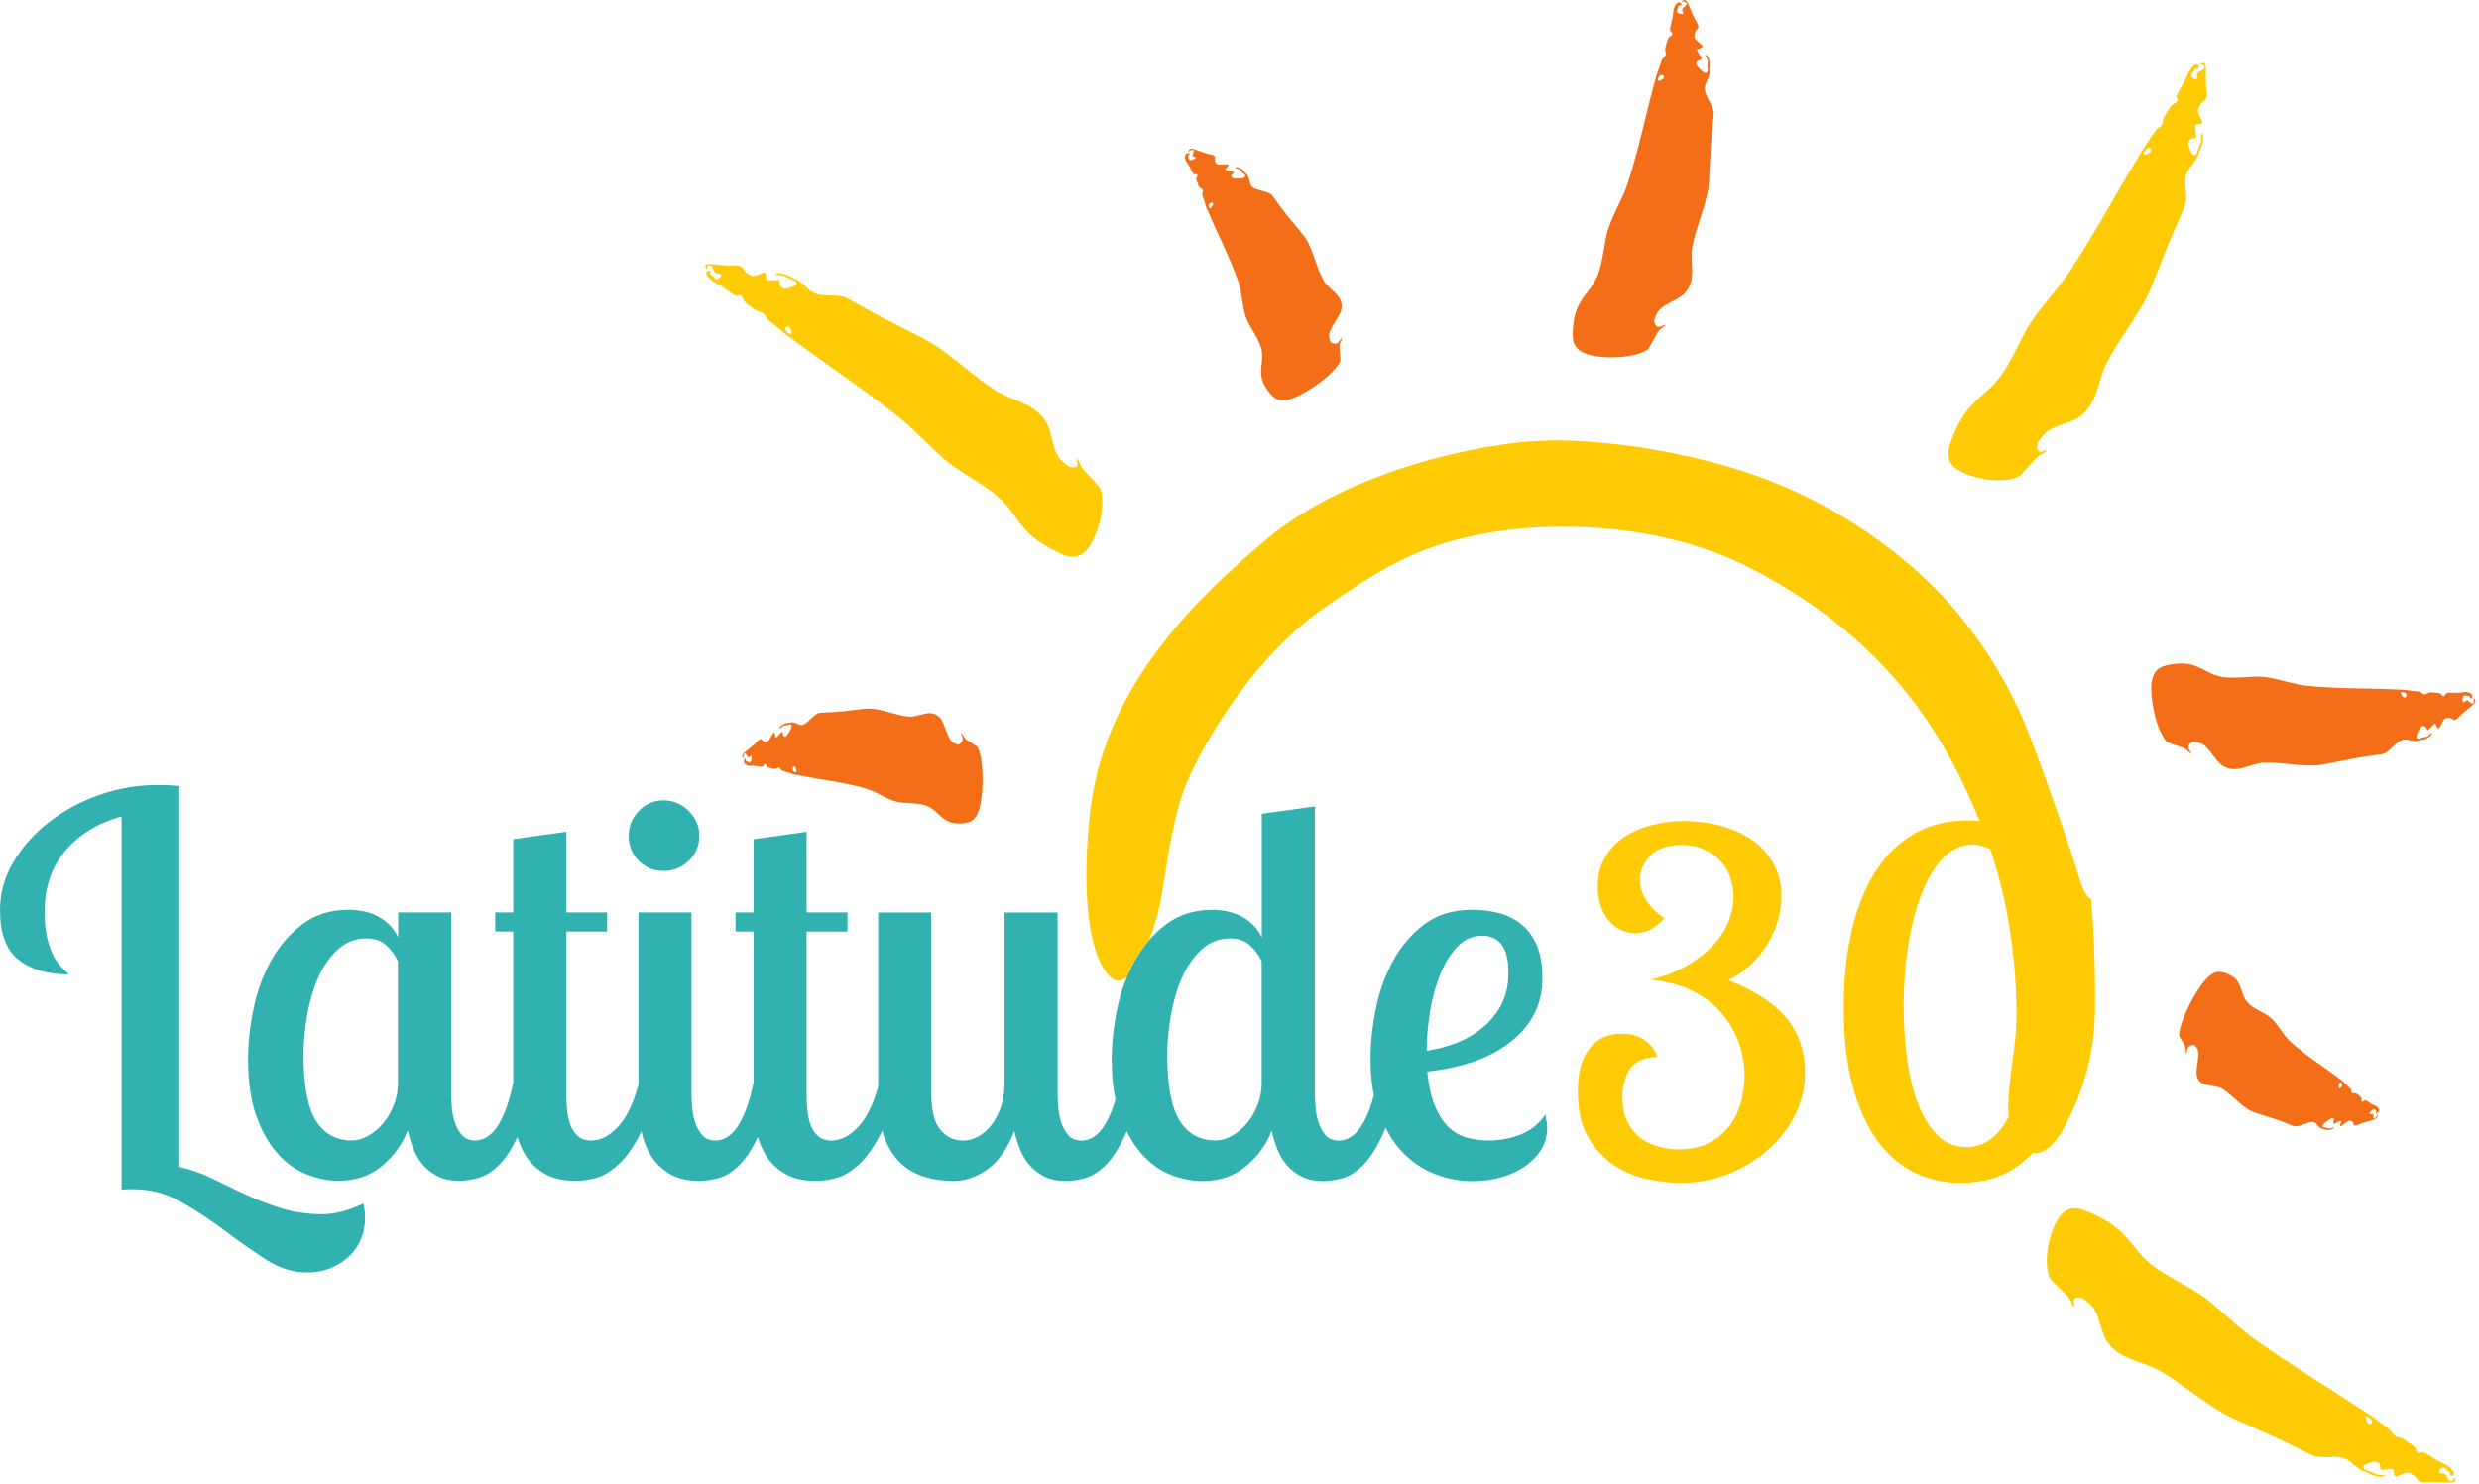 <svg width="177" height="106" viewBox="0 0 177 106" fill="none" xmlns="http://www.w3.org/2000/svg">
<path d="M170.277 105.414C170.056 105.548 169.488 105.414 169.339 105.327C169.191 105.241 169.026 105.179 168.829 105.107C168.553 105.01 168.471 104.914 168.319 104.814C168.074 104.659 167.73 104.259 167.357 104.145C166.699 103.942 166.044 104.173 165.303 104.011C165.031 103.952 163.783 103.252 162.383 102.625C160.87 101.946 159.312 101.263 158.891 101.032C157.333 100.163 155.775 98.815 154.231 97.916C152.986 97.192 151.356 97.168 150.435 95.799C149.918 95.027 149.932 93.682 149.153 93.082C148.919 92.903 148.771 92.724 148.584 92.689C148.291 92.641 148.14 92.696 148.085 92.786C148.009 92.91 148.067 92.938 148.095 93.103C148.122 93.269 148.171 93.42 148.102 93.344C148.033 93.269 147.936 93.113 147.895 92.986C147.854 92.858 147.76 92.727 147.612 92.555C147.554 92.489 146.416 91.414 146.358 91.283C145.989 90.442 146.113 88.984 146.578 87.791C146.923 86.908 147.392 86.246 148.257 86.305C148.874 86.346 150.167 87.025 150.691 87.377C151.952 88.222 152.352 89.194 153.276 90.028C154.506 91.141 156.171 91.755 157.44 92.7C158.522 93.503 159.739 94.754 160.801 95.516C163.479 97.443 166.03 98.953 168.719 100.739C168.964 100.901 169.36 101.135 169.726 101.435C170.091 101.735 170.698 102.101 170.773 102.263C170.849 102.425 170.994 102.594 171.156 102.628C171.318 102.663 171.563 102.711 171.763 102.873C171.963 103.035 172.411 103.28 172.469 103.442C172.528 103.604 172.535 103.645 172.638 103.735C172.742 103.824 172.818 103.711 172.98 103.704C173.142 103.697 173.897 104.279 174.376 104.49C174.855 104.7 175.162 105 175.21 105.196C175.258 105.393 174.893 105.503 174.934 105.293C174.975 105.083 174.844 105.148 174.627 104.91C174.41 104.672 174.183 104.959 174.159 105.103C174.134 105.248 174.255 105.224 174.458 105.241C174.662 105.258 174.679 105.462 174.841 105.696C175.003 105.931 175.189 105.72 175.2 105.576C175.21 105.431 175.313 105.583 175.313 105.72C175.313 105.858 175.12 105.865 175.031 105.882C174.941 105.9 173.759 105.81 173.473 105.841C173.186 105.872 172.742 105.931 172.604 105.655C172.466 105.379 172.149 105.265 171.987 105.193C171.825 105.121 171.442 105.331 171.166 105.438C170.891 105.545 170.939 105.145 170.922 105.007C170.904 104.869 170.443 104.941 170.184 104.976C169.925 105.01 169.939 104.855 169.939 104.7C169.939 104.545 169.77 104.431 169.622 104.393C169.474 104.355 169.208 104.483 169.005 104.555C168.802 104.628 168.688 104.759 168.747 104.862C168.805 104.965 168.967 105.024 169.119 105.065C169.271 105.107 169.491 105.234 169.639 105.293C169.788 105.352 170.036 105.334 170.184 105.334M169.033 101.166C168.864 101.094 168.888 101.401 169.064 101.628C169.239 101.856 169.457 101.556 169.357 101.449C169.243 101.328 169.202 101.239 169.033 101.166ZM157.23 9.508C157.374 9.722 157.264 10.297 157.185 10.449C157.106 10.601 157.05 10.77 156.988 10.97C156.902 11.249 156.809 11.335 156.72 11.493C156.575 11.745 156.192 12.107 156.092 12.483C155.92 13.148 156.178 13.796 156.047 14.544C155.999 14.817 155.354 16.096 154.789 17.523C154.176 19.064 153.562 20.653 153.348 21.081C152.549 22.677 151.27 24.294 150.439 25.872C149.77 27.145 149.815 28.779 148.488 29.758C147.74 30.309 146.392 30.351 145.83 31.157C145.661 31.399 145.489 31.554 145.465 31.743C145.427 32.036 145.492 32.185 145.585 32.236C145.713 32.305 145.737 32.247 145.902 32.212C146.068 32.178 146.216 32.123 146.144 32.195C146.071 32.267 145.92 32.371 145.796 32.419C145.672 32.467 145.544 32.564 145.375 32.719C145.31 32.778 144.286 33.964 144.158 34.026C143.334 34.432 141.869 34.367 140.659 33.957C139.763 33.653 139.081 33.209 139.105 32.343C139.122 31.723 139.742 30.402 140.07 29.864C140.859 28.565 141.811 28.124 142.604 27.169C143.662 25.89 144.203 24.201 145.092 22.89C145.851 21.774 147.043 20.505 147.76 19.412C149.57 16.654 150.966 14.038 152.635 11.276C152.786 11.025 153.004 10.621 153.286 10.242C153.569 9.863 153.907 9.242 154.069 9.16C154.231 9.077 154.393 8.925 154.417 8.763C154.441 8.601 154.479 8.353 154.634 8.146C154.789 7.939 155.01 7.481 155.172 7.415C155.334 7.35 155.372 7.343 155.454 7.233C155.537 7.122 155.423 7.057 155.406 6.895C155.389 6.733 155.94 5.954 156.13 5.468C156.32 4.981 156.606 4.661 156.799 4.602C156.992 4.544 157.119 4.906 156.909 4.875C156.699 4.844 156.768 4.971 156.54 5.199C156.313 5.426 156.609 5.643 156.754 5.661C156.899 5.678 156.871 5.557 156.878 5.354C156.885 5.15 157.088 5.126 157.316 4.954C157.543 4.781 157.326 4.606 157.178 4.602C157.03 4.599 157.178 4.488 157.319 4.482C157.461 4.475 157.474 4.671 157.495 4.757C157.516 4.844 157.478 6.033 157.523 6.316C157.568 6.598 157.643 7.04 157.375 7.191C157.106 7.343 157.006 7.663 156.94 7.826C156.875 7.988 157.102 8.363 157.219 8.632C157.337 8.901 156.937 8.874 156.799 8.894C156.661 8.915 156.754 9.377 156.799 9.632C156.844 9.887 156.689 9.88 156.533 9.887C156.378 9.894 156.275 10.07 156.24 10.218C156.206 10.366 156.347 10.628 156.43 10.828C156.513 11.028 156.647 11.135 156.751 11.073C156.854 11.011 156.902 10.845 156.937 10.69C156.971 10.535 157.092 10.311 157.14 10.163C157.188 10.015 157.164 9.763 157.157 9.618M153.041 10.935C152.976 11.107 153.283 11.069 153.503 10.883C153.724 10.697 153.414 10.494 153.314 10.601C153.197 10.718 153.11 10.763 153.045 10.938L153.041 10.935ZM55.364 19.557C55.588 19.433 56.153 19.598 56.295 19.688C56.436 19.777 56.602 19.853 56.794 19.933C57.063 20.043 57.143 20.146 57.291 20.25C57.529 20.419 57.853 20.832 58.218 20.967C58.863 21.201 59.532 21.005 60.266 21.205C60.535 21.277 61.745 22.039 63.113 22.735C64.588 23.49 66.112 24.249 66.519 24.504C68.032 25.448 69.521 26.876 71.017 27.848C72.224 28.634 73.851 28.741 74.702 30.154C75.181 30.951 75.099 32.295 75.847 32.933C76.071 33.126 76.212 33.312 76.395 33.353C76.684 33.419 76.84 33.367 76.898 33.281C76.981 33.16 76.922 33.129 76.905 32.964C76.888 32.798 76.846 32.643 76.908 32.722C76.971 32.802 77.064 32.964 77.098 33.091C77.132 33.219 77.219 33.357 77.357 33.536C77.412 33.605 78.494 34.736 78.546 34.87C78.873 35.728 78.673 37.18 78.149 38.349C77.763 39.214 77.26 39.852 76.398 39.748C75.785 39.676 74.526 38.931 74.023 38.555C72.803 37.649 72.455 36.659 71.576 35.78C70.404 34.605 68.773 33.908 67.549 32.902C66.508 32.043 65.357 30.737 64.333 29.92C61.755 27.862 59.283 26.228 56.688 24.304C56.453 24.128 56.067 23.877 55.719 23.556C55.371 23.235 54.781 22.842 54.716 22.677C54.65 22.511 54.513 22.332 54.354 22.294C54.195 22.256 53.954 22.194 53.758 22.022C53.561 21.849 53.13 21.584 53.082 21.419C53.034 21.253 53.027 21.212 52.927 21.119C52.827 21.026 52.748 21.132 52.586 21.132C52.424 21.132 51.7 20.512 51.231 20.277C50.762 20.043 50.469 19.729 50.431 19.529C50.393 19.329 50.762 19.236 50.71 19.447C50.659 19.657 50.793 19.598 51 19.843C51.207 20.088 51.448 19.816 51.479 19.671C51.51 19.526 51.389 19.543 51.186 19.519C50.983 19.495 50.979 19.288 50.828 19.047C50.676 18.805 50.479 19.005 50.466 19.15C50.452 19.295 50.352 19.136 50.359 18.998C50.366 18.86 50.562 18.864 50.652 18.85C50.741 18.836 51.92 18.988 52.206 18.967C52.492 18.947 52.941 18.916 53.065 19.198C53.189 19.481 53.499 19.609 53.658 19.691C53.816 19.774 54.206 19.581 54.488 19.488C54.771 19.395 54.702 19.791 54.709 19.929C54.716 20.067 55.185 20.019 55.443 19.998C55.702 19.977 55.681 20.133 55.671 20.284C55.66 20.436 55.826 20.56 55.971 20.608C56.115 20.657 56.388 20.539 56.595 20.477C56.801 20.415 56.922 20.291 56.87 20.181C56.819 20.071 56.66 20.009 56.508 19.96C56.357 19.912 56.143 19.771 56.002 19.709C55.86 19.646 55.605 19.646 55.461 19.64M56.395 23.859C56.56 23.942 56.553 23.632 56.384 23.397C56.215 23.163 55.988 23.449 56.084 23.559C56.191 23.687 56.229 23.776 56.395 23.859Z" fill="#FECB05"/>
<path d="M169.76 79.762C169.802 79.648 169.778 79.545 169.729 79.665C169.681 79.786 169.502 80 169.467 79.841C169.433 79.683 169.481 79.517 169.357 79.548C169.233 79.576 169.147 79.624 169.205 79.496C169.264 79.372 169.491 79.09 169.56 79.238C169.629 79.386 169.733 79.307 169.643 79.486C169.557 79.669 169.822 79.5 169.846 79.348C169.874 79.196 169.764 79.014 169.522 78.941C169.281 78.869 168.971 78.545 168.867 78.586C168.761 78.628 168.681 78.734 168.64 78.683C168.599 78.631 168.605 78.6 168.616 78.479C168.626 78.359 168.416 78.252 168.333 78.159C168.25 78.066 168.113 78.079 168.019 78.086C167.926 78.093 167.882 77.983 167.885 77.866C167.885 77.749 167.606 77.573 167.461 77.404C167.316 77.231 167.134 77.121 167.027 77.038C165.844 76.128 164.662 75.418 163.528 74.391C163.076 73.984 162.67 73.208 162.218 72.77C161.687 72.257 160.808 72.102 160.353 71.44C160.012 70.947 160.043 70.23 159.488 69.795C159.257 69.616 158.636 69.33 158.254 69.423C157.723 69.554 157.227 70.199 156.751 70.999C156.106 72.078 155.596 73.308 155.586 73.925C155.586 74.022 155.992 74.667 156.01 74.711C156.055 74.825 156.072 74.915 156.061 75.008C156.051 75.101 156.068 75.211 156.089 75.26C156.11 75.308 156.12 75.194 156.154 75.063C156.189 74.932 156.154 74.922 156.241 74.805C156.303 74.718 156.416 74.639 156.585 74.618C156.696 74.605 156.737 74.722 156.834 74.822C157.154 75.153 156.747 76.266 156.851 76.794C157.034 77.731 158.064 77.407 158.643 77.745C159.36 78.162 159.957 78.948 160.691 79.338C160.887 79.441 161.68 79.679 162.442 79.92C163.149 80.144 163.738 80.462 163.89 80.451C164.314 80.431 164.8 80.103 165.158 80.131C165.362 80.148 165.462 80.403 165.572 80.482C165.641 80.531 165.665 80.593 165.81 80.617C165.913 80.634 166.003 80.651 166.072 80.689C166.141 80.727 166.465 80.72 166.644 80.562L166.603 80.52C166.51 80.551 166.344 80.617 166.268 80.6C166.192 80.582 166.093 80.524 166.006 80.52C165.92 80.52 165.834 80.506 165.827 80.431C165.82 80.355 165.934 80.224 166.082 80.124C166.23 80.024 166.441 79.858 166.523 79.862C166.603 79.862 166.679 79.924 166.634 80.051C166.589 80.179 166.534 80.31 166.706 80.227C166.878 80.144 167.196 79.989 167.165 80.1C167.134 80.21 166.985 80.548 167.192 80.403C167.399 80.258 167.702 80.003 167.785 80.031C167.868 80.058 168.033 80.086 168.04 80.282C168.047 80.482 168.347 80.341 168.537 80.255C168.726 80.169 169.453 79.993 169.516 79.962C169.578 79.931 169.702 79.882 169.743 79.769L169.76 79.762ZM166.996 77.69C166.947 77.542 167.023 77.29 167.109 77.314C167.196 77.338 167.196 77.404 167.234 77.48C167.265 77.545 167.044 77.838 166.996 77.686V77.69ZM53.003 54.041C53.02 54.162 53.093 54.248 53.079 54.117C53.065 53.986 53.137 53.717 53.248 53.848C53.358 53.979 53.392 54.148 53.503 54.069C53.61 53.989 53.672 53.913 53.675 54.051C53.682 54.189 53.596 54.544 53.455 54.437C53.313 54.331 53.251 54.448 53.248 54.244C53.244 54.041 53.068 54.31 53.117 54.455C53.165 54.603 53.361 54.724 53.637 54.689C53.913 54.655 54.375 54.817 54.458 54.737C54.54 54.655 54.565 54.524 54.63 54.551C54.696 54.582 54.706 54.613 54.754 54.727C54.802 54.844 55.064 54.851 55.192 54.899C55.319 54.948 55.45 54.879 55.537 54.834C55.626 54.789 55.723 54.868 55.778 54.979C55.837 55.086 56.195 55.127 56.422 55.22C56.65 55.313 56.884 55.337 57.029 55.368C58.642 55.699 60.156 55.844 61.783 56.299C62.427 56.478 63.213 57.013 63.875 57.219C64.651 57.461 65.592 57.233 66.367 57.644C66.95 57.95 67.274 58.616 68.036 58.774C68.35 58.84 69.104 58.84 69.432 58.592C69.887 58.247 70.052 57.45 70.121 56.523C70.218 55.268 70.104 53.934 69.808 53.369C69.763 53.282 69.039 52.865 69.001 52.831C68.901 52.748 68.839 52.672 68.801 52.583C68.763 52.493 68.694 52.4 68.649 52.365C68.605 52.331 68.649 52.438 68.684 52.572C68.718 52.707 68.753 52.703 68.729 52.845C68.712 52.952 68.639 53.069 68.481 53.158C68.38 53.217 68.281 53.127 68.136 53.079C67.657 52.914 67.501 51.728 67.136 51.293C66.492 50.518 65.64 51.245 64.906 51.183C63.996 51.107 63.02 50.642 62.103 50.6C61.855 50.59 60.962 50.711 60.094 50.811C59.291 50.904 58.556 50.866 58.408 50.938C58.005 51.138 57.691 51.642 57.322 51.766C57.115 51.838 56.888 51.645 56.74 51.621C56.647 51.607 56.595 51.559 56.44 51.6C56.329 51.631 56.233 51.652 56.147 51.645C56.06 51.638 55.747 51.783 55.65 52L55.712 52.021C55.788 51.955 55.916 51.824 55.998 51.807C56.081 51.79 56.212 51.804 56.295 51.766C56.381 51.731 56.471 51.707 56.512 51.773C56.553 51.838 56.512 52.004 56.416 52.162C56.319 52.321 56.195 52.555 56.116 52.586C56.036 52.617 55.933 52.596 55.912 52.462C55.895 52.328 55.881 52.186 55.754 52.331C55.626 52.476 55.392 52.755 55.368 52.641C55.343 52.528 55.319 52.159 55.188 52.376C55.057 52.593 54.885 52.955 54.792 52.965C54.699 52.976 54.52 53.02 54.416 52.845C54.309 52.666 54.085 52.921 53.944 53.079C53.803 53.238 53.175 53.703 53.13 53.758C53.086 53.813 52.986 53.91 53.003 54.031V54.041ZM56.746 54.758C56.867 54.875 56.919 55.134 56.819 55.148C56.722 55.161 56.688 55.103 56.615 55.048C56.55 54.999 56.626 54.641 56.746 54.758ZM84.923 10.687C84.834 10.773 84.809 10.89 84.909 10.801C85.009 10.711 85.271 10.621 85.234 10.801C85.196 10.98 85.075 11.111 85.206 11.166C85.337 11.218 85.437 11.232 85.327 11.314C85.216 11.4 84.879 11.528 84.875 11.335C84.875 11.142 84.744 11.156 84.906 11.032C85.068 10.908 84.744 10.901 84.654 11.032C84.565 11.163 84.585 11.414 84.778 11.649C84.975 11.883 85.123 12.407 85.24 12.435C85.358 12.466 85.482 12.411 85.496 12.486C85.513 12.566 85.492 12.59 85.427 12.704C85.361 12.817 85.516 13.062 85.551 13.207C85.585 13.352 85.723 13.434 85.816 13.486C85.909 13.541 85.899 13.679 85.847 13.793C85.792 13.91 85.981 14.265 86.04 14.531C86.099 14.796 86.223 15.024 86.288 15.179C87.002 16.864 87.798 18.343 88.415 20.115C88.66 20.815 88.701 21.853 88.932 22.584C89.208 23.442 89.963 24.176 90.101 25.131C90.204 25.845 89.859 26.534 90.191 27.331C90.328 27.658 90.787 28.358 91.187 28.513C91.745 28.734 92.497 28.424 93.3 27.944C94.386 27.3 95.406 26.421 95.689 25.817C95.733 25.724 95.633 24.814 95.637 24.759C95.647 24.618 95.668 24.518 95.72 24.431C95.771 24.345 95.802 24.225 95.806 24.166C95.806 24.104 95.747 24.207 95.658 24.318C95.568 24.428 95.592 24.456 95.461 24.518C95.365 24.562 95.223 24.566 95.054 24.473C94.944 24.414 94.958 24.27 94.91 24.108C94.754 23.57 95.627 22.735 95.761 22.142C96.002 21.095 94.889 20.733 94.493 20.015C93.999 19.13 93.786 17.957 93.265 17.085C93.124 16.851 92.483 16.096 91.873 15.351C91.307 14.662 90.89 13.962 90.742 13.865C90.332 13.607 89.732 13.61 89.404 13.345C89.222 13.197 89.239 12.873 89.17 12.724C89.125 12.631 89.132 12.552 89.005 12.435C88.915 12.348 88.839 12.273 88.791 12.19C88.746 12.107 88.436 11.9 88.198 11.938L88.219 12.007C88.319 12.038 88.505 12.083 88.567 12.149C88.632 12.214 88.701 12.342 88.781 12.4C88.86 12.459 88.936 12.528 88.908 12.607C88.881 12.686 88.719 12.742 88.532 12.745C88.346 12.748 88.077 12.773 88.001 12.714C87.926 12.659 87.881 12.552 87.981 12.455C88.081 12.359 88.191 12.266 87.988 12.231C87.784 12.197 87.422 12.145 87.498 12.056C87.574 11.966 87.864 11.728 87.605 11.735C87.347 11.742 86.947 11.793 86.881 11.711C86.816 11.631 86.671 11.493 86.75 11.294C86.833 11.094 86.488 11.032 86.271 10.994C86.054 10.956 85.292 10.646 85.22 10.639C85.147 10.628 85.009 10.594 84.92 10.68L84.923 10.687ZM86.612 14.562C86.592 14.741 86.409 14.938 86.34 14.858C86.268 14.775 86.299 14.713 86.299 14.613C86.299 14.527 86.636 14.386 86.616 14.565L86.612 14.562ZM176.734 50.004C176.686 49.887 176.572 49.811 176.617 49.939C176.661 50.066 176.623 50.345 176.448 50.232C176.272 50.118 176.193 49.952 176.065 50.045C175.941 50.139 175.875 50.225 175.841 50.087C175.807 49.949 175.841 49.59 176.051 49.673C176.262 49.759 176.317 49.635 176.365 49.835C176.413 50.035 176.589 49.745 176.492 49.608C176.396 49.466 176.113 49.377 175.758 49.449C175.403 49.522 174.759 49.425 174.666 49.515C174.572 49.608 174.569 49.742 174.476 49.721C174.383 49.701 174.366 49.67 174.276 49.563C174.186 49.456 173.842 49.483 173.666 49.453C173.49 49.422 173.331 49.508 173.225 49.566C173.118 49.625 172.973 49.556 172.873 49.456C172.773 49.356 172.29 49.366 171.973 49.304C171.656 49.242 171.342 49.249 171.143 49.242C168.943 49.139 166.92 49.201 164.679 48.977C163.79 48.887 162.645 48.467 161.728 48.353C160.653 48.222 159.464 48.573 158.354 48.277C157.523 48.053 156.954 47.439 155.92 47.388C155.493 47.367 154.496 47.47 154.117 47.76C153.586 48.163 153.538 48.973 153.642 49.904C153.779 51.162 154.207 52.469 154.717 52.986C154.796 53.065 155.837 53.379 155.893 53.407C156.041 53.476 156.141 53.541 156.206 53.624C156.275 53.707 156.385 53.789 156.451 53.817C156.516 53.844 156.434 53.745 156.361 53.617C156.289 53.489 156.244 53.496 156.248 53.352C156.248 53.245 156.317 53.117 156.506 53.007C156.627 52.934 156.775 53.007 156.978 53.038C157.644 53.134 158.099 54.286 158.671 54.668C159.684 55.347 160.656 54.51 161.635 54.468C162.852 54.417 164.238 54.744 165.451 54.658C165.779 54.634 166.934 54.393 168.057 54.172C169.098 53.969 170.074 53.903 170.253 53.813C170.746 53.558 171.053 53.017 171.511 52.845C171.77 52.745 172.111 52.903 172.308 52.907C172.432 52.907 172.515 52.948 172.708 52.886C172.845 52.841 172.97 52.807 173.083 52.803C173.197 52.8 173.583 52.61 173.666 52.383L173.58 52.372C173.493 52.448 173.352 52.596 173.245 52.624C173.138 52.652 172.966 52.659 172.863 52.703C172.759 52.752 172.642 52.786 172.573 52.727C172.504 52.669 172.525 52.496 172.621 52.328C172.718 52.159 172.828 51.907 172.928 51.866C173.028 51.824 173.166 51.831 173.221 51.962C173.273 52.093 173.318 52.231 173.459 52.069C173.6 51.907 173.849 51.6 173.904 51.707C173.962 51.814 174.069 52.179 174.197 51.945C174.324 51.711 174.476 51.331 174.597 51.307C174.717 51.283 174.941 51.214 175.121 51.376C175.296 51.538 175.541 51.255 175.696 51.076C175.851 50.897 176.579 50.352 176.627 50.29C176.675 50.228 176.785 50.121 176.737 50.004H176.734ZM171.649 49.811C171.467 49.711 171.346 49.463 171.47 49.435C171.594 49.408 171.649 49.463 171.76 49.504C171.856 49.542 171.832 49.908 171.649 49.811ZM120.246 3.77122e-06C120.118 0.028 120.018 0.138 120.153 0.117C120.287 0.097 120.553 0.193 120.394 0.365C120.236 0.538 120.06 0.59 120.118 0.748C120.177 0.907 120.246 0.993 120.101 1.003C119.96 1.014 119.615 0.896 119.749 0.683C119.884 0.469 119.777 0.383 119.987 0.372C120.194 0.362 119.956 0.107 119.798 0.183C119.636 0.259 119.474 0.555 119.456 0.962C119.439 1.369 119.181 2.062 119.246 2.182C119.312 2.303 119.443 2.337 119.401 2.437C119.36 2.534 119.326 2.551 119.198 2.627C119.07 2.703 119.012 3.092 118.936 3.278C118.86 3.465 118.905 3.661 118.936 3.792C118.967 3.923 118.864 4.068 118.743 4.154C118.622 4.244 118.509 4.778 118.367 5.116C118.226 5.454 118.157 5.802 118.098 6.023C117.447 8.429 116.999 10.677 116.216 13.104C115.906 14.065 115.206 15.241 114.868 16.227C114.469 17.385 114.517 18.774 113.948 19.936C113.521 20.805 112.779 21.305 112.469 22.436C112.342 22.904 112.193 24.025 112.38 24.504C112.642 25.176 113.421 25.404 114.355 25.49C115.616 25.607 117.002 25.411 117.636 24.962C117.733 24.893 118.302 23.811 118.343 23.752C118.446 23.604 118.536 23.508 118.636 23.453C118.736 23.397 118.843 23.287 118.888 23.221C118.933 23.156 118.812 23.221 118.671 23.277C118.529 23.332 118.522 23.38 118.384 23.346C118.281 23.322 118.174 23.218 118.112 22.984C118.074 22.835 118.185 22.687 118.26 22.47C118.522 21.756 119.763 21.498 120.28 20.95C121.197 19.974 120.622 18.723 120.828 17.633C121.084 16.279 121.749 14.82 121.973 13.459C122.031 13.093 122.087 11.766 122.152 10.477C122.214 9.284 122.397 8.191 122.352 7.974C122.228 7.377 121.776 6.919 121.721 6.378C121.69 6.071 121.928 5.73 121.983 5.512C122.014 5.374 122.076 5.295 122.063 5.064C122.056 4.902 122.052 4.761 122.076 4.63C122.1 4.502 122.014 4.04 121.811 3.899L121.776 3.992C121.832 4.102 121.938 4.292 121.938 4.416C121.938 4.54 121.9 4.733 121.921 4.857C121.942 4.981 121.949 5.119 121.873 5.181C121.797 5.243 121.635 5.185 121.494 5.043C121.352 4.902 121.135 4.726 121.118 4.606C121.101 4.485 121.142 4.333 121.283 4.302C121.425 4.271 121.573 4.254 121.445 4.061C121.318 3.868 121.084 3.53 121.204 3.492C121.325 3.451 121.707 3.409 121.508 3.22C121.308 3.03 120.977 2.782 120.984 2.644C120.99 2.506 120.98 2.241 121.18 2.082C121.383 1.924 121.166 1.593 121.032 1.382C120.897 1.172 120.546 0.252 120.498 0.186C120.449 0.121 120.37 -0.024 120.246 0.003V3.77122e-06ZM118.781 5.578C118.64 5.761 118.364 5.84 118.371 5.695C118.374 5.55 118.443 5.502 118.512 5.392C118.574 5.295 118.926 5.399 118.784 5.578H118.781Z" fill="#F46E18"/>
<path d="M23.034 86.719C21.972 86.719 20.993 86.581 20.097 86.301C19.2 86.022 18.349 85.695 17.539 85.316C16.729 84.936 15.943 84.557 15.171 84.178C14.399 83.799 13.613 83.523 12.803 83.344V56.254L12.841 56.14C12.589 56.116 12.33 56.096 12.065 56.082C11.8 56.068 11.527 56.065 11.251 56.065C9.81 56.065 8.414 56.306 7.067 56.785C5.715 57.264 4.516 57.916 3.468 58.736C2.42 59.557 1.579 60.505 0.948 61.577C0.317 62.653 0 63.794 0 65.007C0 66.676 0.441 67.855 1.327 68.551C2.21 69.247 3.409 69.592 4.926 69.592C4.698 69.392 4.478 69.168 4.264 68.93C4.05 68.689 3.868 68.399 3.716 68.058C3.564 67.717 3.437 67.313 3.337 66.844C3.237 66.379 3.185 65.803 3.185 65.121C3.185 63.376 3.678 61.925 4.664 60.763C5.65 59.602 6.987 58.781 8.68 58.302V84.974C8.832 84.95 8.976 84.936 9.114 84.936H9.549C10.762 84.936 11.903 85.246 12.978 85.864C14.05 86.481 15.081 87.163 16.067 87.908C17.053 88.653 18.025 89.335 18.983 89.952C19.942 90.569 20.914 90.879 21.899 90.879C22.53 90.879 23.106 90.773 23.623 90.559C24.14 90.345 24.581 90.059 24.95 89.707C25.316 89.352 25.595 88.942 25.784 88.477C25.974 88.008 26.067 87.511 26.067 86.981C26.067 86.653 26.029 86.312 25.953 85.957C24.892 86.46 23.919 86.715 23.037 86.715L23.034 86.719Z" fill="#31B1AF"/>
<path d="M47.391 62.204C48.073 62.204 48.666 61.963 49.173 61.484C49.676 61.004 49.931 60.411 49.931 59.701C49.931 58.991 49.68 58.426 49.173 57.919C48.666 57.416 48.073 57.161 47.391 57.161C46.708 57.161 46.091 57.412 45.609 57.919C45.13 58.426 44.888 59.019 44.888 59.701C44.888 60.384 45.13 61.001 45.609 61.484C46.088 61.963 46.681 62.204 47.391 62.204Z" fill="#31B1AF"/>
<path d="M110.411 80.106C110.398 79.941 110.38 79.772 110.353 79.596C109.874 80.279 109.274 80.758 108.553 81.037C107.833 81.317 107.071 81.454 106.261 81.454C105.73 81.454 105.22 81.385 104.727 81.248C104.234 81.11 103.8 80.858 103.421 80.489C103.041 80.124 102.721 79.624 102.455 78.993C102.19 78.362 102.007 77.542 101.907 76.532C104.482 76.252 106.495 75.522 107.95 74.336C109.401 73.15 110.129 71.671 110.129 69.902C110.129 68.892 109.984 68.072 109.694 67.441C109.405 66.81 109.019 66.31 108.54 65.945C108.06 65.579 107.523 65.328 106.93 65.186C106.337 65.048 105.723 64.979 105.092 64.979C103.727 64.979 102.586 65.335 101.663 66.041C100.739 66.748 99.994 67.634 99.429 68.692C98.86 69.754 98.457 70.902 98.215 72.14C97.974 73.377 97.857 74.525 97.857 75.587C97.857 76.556 97.936 77.435 98.098 78.228C97.516 80.382 96.681 81.461 95.585 81.461C95.182 81.461 94.865 81.33 94.637 81.065C94.41 80.799 94.241 80.486 94.127 80.117C94.013 79.751 93.944 79.379 93.92 79C93.896 78.621 93.882 78.307 93.882 78.052V57.592L90.094 58.119V66.951C89.918 66.579 89.691 66.262 89.412 66.003C89.132 65.745 88.836 65.538 88.522 65.39C88.205 65.241 87.877 65.135 87.536 65.073C87.195 65.01 86.874 64.979 86.571 64.979C85.282 64.979 84.186 65.321 83.276 66.003C82.366 66.686 81.621 67.544 81.042 68.579C80.459 69.613 80.039 70.764 79.773 72.026C79.508 73.288 79.377 74.501 79.377 75.663C79.377 76.731 79.466 77.686 79.642 78.531C79.067 80.482 78.257 81.461 77.216 81.461C76.812 81.461 76.495 81.33 76.268 81.065C76.04 80.799 75.871 80.486 75.757 80.117C75.644 79.751 75.575 79.379 75.551 79C75.526 78.621 75.513 78.307 75.513 78.052V65.169H71.724V77.331C71.724 77.99 71.635 78.569 71.459 79.076C71.283 79.582 71.056 80.01 70.776 80.365C70.497 80.72 70.183 80.989 69.828 81.179C69.473 81.368 69.122 81.461 68.767 81.461C68.108 81.461 67.567 81.203 67.136 80.686C66.705 80.169 66.492 79.29 66.492 78.052V65.169H62.703V77.607C62.355 78.855 61.897 79.803 61.321 80.437C60.7 81.12 60.052 81.461 59.37 81.461C58.939 81.461 58.605 81.341 58.367 81.103C58.125 80.865 57.95 80.568 57.836 80.213C57.722 79.862 57.653 79.489 57.629 79.1C57.605 78.71 57.591 78.362 57.591 78.059V66.531H60.507V65.166H57.591V59.405L53.803 59.936V65.166H52.514V66.531H53.803V77.328C53.22 80.082 52.314 81.458 51.076 81.458C50.673 81.458 50.356 81.327 50.128 81.061C49.901 80.796 49.732 80.482 49.618 80.113C49.504 79.748 49.435 79.376 49.411 78.996C49.387 78.617 49.373 78.303 49.373 78.048V65.166H45.585V77.466C45.233 78.783 44.761 79.776 44.165 80.434C43.544 81.117 42.896 81.458 42.214 81.458C41.783 81.458 41.448 81.337 41.21 81.099C40.969 80.862 40.793 80.565 40.68 80.21C40.566 79.858 40.497 79.486 40.473 79.096C40.449 78.707 40.435 78.359 40.435 78.055V66.527H43.351V65.162H40.435V59.402L36.646 59.932V65.162H35.357V66.527H36.646V77.328C36.064 80.079 35.157 81.454 33.92 81.454C33.517 81.454 33.199 81.323 32.972 81.058C32.744 80.793 32.575 80.479 32.462 80.11C32.348 79.745 32.279 79.372 32.255 78.993C32.231 78.614 32.217 78.3 32.217 78.045V65.162H28.428V66.944C28.253 66.572 28.025 66.255 27.746 65.996C27.467 65.738 27.17 65.531 26.857 65.383C26.54 65.235 26.212 65.128 25.871 65.066C25.529 65.004 25.209 64.973 24.906 64.973C23.616 64.973 22.52 65.314 21.61 65.996C20.7 66.679 19.956 67.537 19.376 68.572C18.794 69.606 18.373 70.757 18.108 72.019C17.842 73.281 17.711 74.494 17.711 75.656C17.711 77.249 17.908 78.593 18.297 79.689C18.69 80.789 19.194 81.685 19.814 82.378C20.431 83.075 21.128 83.571 21.896 83.874C22.665 84.178 23.43 84.329 24.189 84.329C25.402 84.329 26.429 83.974 27.277 83.268C28.122 82.561 28.735 81.713 29.114 80.731C29.215 81.21 29.356 81.665 29.532 82.096C29.707 82.527 29.942 82.906 30.231 83.233C30.521 83.561 30.876 83.826 31.293 84.03C31.71 84.233 32.207 84.333 32.789 84.333C33.192 84.333 33.647 84.264 34.154 84.126C34.657 83.988 35.15 83.678 35.633 83.199C36.116 82.72 36.533 82.068 36.95 81.196C37.084 81.672 37.274 82.113 37.529 82.523C37.856 83.054 38.311 83.488 38.894 83.826C39.473 84.168 40.221 84.336 41.128 84.336C41.559 84.336 42.031 84.267 42.548 84.13C43.065 83.992 43.589 83.681 44.12 83.202C44.651 82.723 45.161 82.023 45.654 81.099C45.702 81.006 45.754 80.906 45.802 80.806C45.929 81.437 46.15 82.006 46.467 82.52C46.795 83.051 47.236 83.485 47.794 83.826C48.349 84.168 49.07 84.336 49.952 84.336C50.356 84.336 50.811 84.267 51.317 84.13C51.821 83.992 52.314 83.681 52.796 83.202C53.258 82.74 53.696 82.072 54.113 81.199C54.247 81.675 54.437 82.116 54.692 82.527C55.02 83.057 55.475 83.492 56.057 83.83C56.636 84.171 57.384 84.34 58.291 84.34C58.722 84.34 59.194 84.271 59.711 84.133C60.228 83.995 60.752 83.685 61.283 83.206C61.814 82.727 62.324 82.027 62.817 81.103C62.876 80.993 62.938 80.872 62.996 80.751C63.041 80.91 63.086 81.068 63.141 81.217C63.42 81.961 63.796 82.568 64.278 83.037C64.758 83.506 65.326 83.84 65.985 84.04C66.64 84.243 67.336 84.343 68.067 84.343C68.925 84.343 69.746 84.061 70.528 83.492C71.311 82.923 71.942 82.02 72.424 80.782C72.524 81.237 72.665 81.678 72.841 82.109C73.017 82.54 73.251 82.92 73.541 83.247C73.831 83.575 74.186 83.84 74.603 84.043C75.02 84.247 75.516 84.347 76.099 84.347C76.502 84.347 76.957 84.278 77.464 84.14C77.967 84.002 78.46 83.692 78.943 83.213C79.422 82.733 79.877 82.034 80.308 81.11C80.356 81.006 80.401 80.899 80.449 80.789C80.752 81.406 81.1 81.951 81.5 82.399C82.117 83.095 82.814 83.592 83.582 83.895C84.351 84.198 85.116 84.35 85.875 84.35C87.088 84.35 88.115 83.995 88.963 83.288C89.808 82.582 90.421 81.734 90.801 80.751C90.901 81.23 91.042 81.685 91.218 82.116C91.394 82.547 91.628 82.926 91.918 83.254C92.207 83.581 92.562 83.847 92.979 84.05C93.396 84.254 93.893 84.354 94.475 84.354C94.879 84.354 95.334 84.285 95.84 84.147C96.344 84.009 96.837 83.699 97.319 83.219C97.798 82.74 98.253 82.04 98.684 81.117C98.767 80.937 98.846 80.744 98.925 80.541C99.287 81.258 99.718 81.868 100.218 82.368C100.911 83.064 101.69 83.568 102.548 83.885C103.407 84.202 104.265 84.357 105.123 84.357C105.83 84.357 106.506 84.267 107.15 84.092C107.795 83.916 108.364 83.657 108.857 83.316C109.35 82.975 109.739 82.578 110.032 82.123C110.322 81.668 110.466 81.151 110.466 80.568C110.466 80.441 110.46 80.296 110.449 80.134L110.411 80.106ZM28.415 77.311C28.415 77.893 28.315 78.438 28.111 78.945C27.908 79.451 27.649 79.889 27.336 80.255C27.019 80.624 26.667 80.913 26.274 81.13C25.881 81.344 25.498 81.454 25.119 81.454C24.006 81.454 23.154 80.986 22.561 80.048C21.969 79.11 21.672 77.552 21.672 75.377C21.672 74.491 21.755 73.56 21.917 72.584C22.082 71.609 22.341 70.709 22.692 69.888C23.044 69.065 23.513 68.382 24.096 67.837C24.675 67.293 25.371 67.02 26.177 67.02C26.757 67.02 27.232 67.193 27.598 67.534C27.963 67.875 28.235 68.251 28.411 68.654V77.314L28.415 77.311ZM90.087 77.311C90.087 77.893 89.987 78.438 89.784 78.945C89.58 79.451 89.322 79.889 89.008 80.255C88.691 80.624 88.339 80.913 87.946 81.13C87.553 81.344 87.171 81.454 86.792 81.454C85.678 81.454 84.827 80.986 84.234 80.048C83.641 79.11 83.344 77.552 83.344 75.377C83.344 74.491 83.427 73.56 83.589 72.584C83.755 71.609 84.013 70.709 84.365 69.888C84.716 69.065 85.185 68.382 85.768 67.837C86.347 67.293 87.043 67.02 87.85 67.02C88.429 67.02 88.905 67.193 89.27 67.534C89.635 67.875 89.908 68.251 90.084 68.654V77.314L90.087 77.311ZM102.114 72.188C102.28 71.216 102.524 70.333 102.852 69.537C103.179 68.74 103.589 68.092 104.082 67.586C104.575 67.082 105.148 66.827 105.806 66.827C106.413 66.827 106.878 67.034 107.209 67.451C107.536 67.868 107.702 68.558 107.702 69.516C107.702 70.957 107.178 72.167 106.13 73.153C105.082 74.139 103.662 74.77 101.869 75.049C101.869 74.115 101.952 73.16 102.114 72.188Z" fill="#31B1AF"/>
<path d="M123.396 70.002C123.965 69.73 124.486 69.375 124.955 68.941C125.423 68.506 125.823 68.027 126.154 67.503C126.485 66.979 126.74 66.414 126.923 65.807C127.106 65.204 127.195 64.604 127.195 64.011C127.195 63.097 126.995 62.297 126.595 61.615C126.196 60.929 125.672 60.37 125.02 59.936C124.369 59.502 123.627 59.178 122.793 58.96C121.959 58.743 121.121 58.636 120.277 58.636C119.477 58.636 118.702 58.733 117.95 58.926C117.195 59.119 116.533 59.405 115.965 59.781C115.392 60.157 114.937 60.643 114.596 61.236C114.255 61.829 114.082 62.515 114.082 63.29C114.082 64.318 114.344 65.135 114.868 65.738C115.392 66.345 116.02 66.644 116.75 66.644C117.526 66.644 118.222 66.29 118.839 65.583C118.246 65.172 117.805 64.731 117.523 64.266C117.236 63.797 117.095 63.325 117.095 62.846C117.095 62.184 117.347 61.601 117.85 61.098C118.353 60.594 119.094 60.343 120.077 60.343C120.67 60.343 121.194 60.446 121.652 60.65C122.107 60.856 122.497 61.129 122.817 61.47C123.138 61.811 123.376 62.204 123.538 62.653C123.696 63.097 123.776 63.559 123.776 64.038C123.776 64.631 123.655 65.224 123.417 65.821C123.176 66.414 122.807 66.979 122.304 67.517C121.8 68.055 121.18 68.537 120.439 68.972C119.698 69.406 118.836 69.737 117.854 69.964C118.995 70.078 119.987 70.347 120.832 70.768C121.676 71.192 122.373 71.722 122.921 72.36C123.469 73.001 123.879 73.708 124.155 74.484C124.431 75.26 124.565 76.049 124.565 76.845C124.565 77.462 124.479 78.083 124.31 78.71C124.138 79.338 123.865 79.903 123.49 80.406C123.114 80.91 122.628 81.313 122.035 81.623C121.442 81.93 120.722 82.085 119.877 82.085C119.443 82.085 118.988 82.03 118.508 81.913C118.029 81.799 117.595 81.606 117.209 81.33C116.819 81.055 116.495 80.675 116.233 80.182C115.971 79.693 115.84 79.069 115.84 78.317C115.84 77.566 116.013 76.942 116.354 76.383C116.695 75.825 117.357 75.522 118.34 75.477C118.202 75.135 118.033 74.856 117.826 74.639C117.619 74.422 117.399 74.249 117.157 74.125C116.916 74.001 116.678 73.918 116.437 73.884C116.195 73.85 115.975 73.832 115.768 73.832C114.786 73.832 114.02 74.187 113.476 74.894C112.928 75.601 112.655 76.607 112.655 77.907C112.655 79.345 112.928 80.499 113.476 81.365C114.024 82.234 114.679 82.895 115.444 83.35C116.209 83.809 117.006 84.109 117.84 84.257C118.674 84.405 119.387 84.481 119.98 84.481C121.214 84.481 122.366 84.264 123.438 83.83C124.51 83.395 125.451 82.82 126.261 82.099C127.071 81.379 127.709 80.548 128.178 79.6C128.646 78.652 128.881 77.655 128.881 76.604C128.881 75.122 128.453 73.843 127.599 72.77C126.744 71.698 125.344 70.775 123.403 69.995L123.396 70.002Z" fill="#FECB05"/>
<path d="M149.312 64.204C149.094 64.204 148.715 63.649 148.419 62.577C148.122 61.505 145.389 53.438 144.251 50.942C143.117 48.442 141.363 45.492 138.963 42.861C136.564 40.234 132.476 36.859 126.992 34.587C121.507 32.316 114.437 31.309 110.121 31.471C105.806 31.633 96.429 33.546 90.559 38.414C84.685 43.282 78.749 49.528 77.825 58.092C76.901 66.658 78.677 69.895 79.797 70.04C80.007 70.068 80.228 69.975 80.452 69.788C80.624 69.368 80.814 68.954 81.034 68.565C81.331 68.034 81.672 67.551 82.055 67.117C82.413 66.207 82.71 65.2 82.886 64.273C83.275 62.204 83.654 58.181 84.968 55.358C86.281 52.535 89.666 46.753 94.713 43.295C97.808 41.175 100.476 39.314 104.858 38.328C110.535 37.049 118.567 37.311 124.885 40.527C135.492 45.922 139.28 53.586 141.345 58.64C141.063 58.612 140.773 58.595 140.473 58.595C139.036 58.595 137.764 58.916 136.657 59.553C135.551 60.191 134.627 61.101 133.882 62.277C133.141 63.452 132.583 64.862 132.204 66.507C131.828 68.151 131.638 69.964 131.638 71.95C131.638 74.094 131.849 75.956 132.272 77.531C132.693 79.107 133.276 80.406 134.02 81.434C134.761 82.461 135.64 83.226 136.657 83.726C137.674 84.23 138.784 84.481 139.994 84.481C141.59 84.481 142.938 84.088 144.034 83.299C144.43 83.013 144.799 82.692 145.144 82.34C145.609 82.406 146.45 82.237 147.371 80.544C148.502 78.469 149.508 75.732 149.574 72.367C149.636 69.002 149.432 65.483 149.312 64.194V64.204ZM140.404 81.92C139.56 81.92 138.853 81.623 138.281 81.03C137.709 80.438 137.247 79.662 136.895 78.703C136.54 77.745 136.288 76.666 136.14 75.466C135.992 74.267 135.916 73.064 135.916 71.853C135.916 70.371 136.023 68.937 136.24 67.558C136.457 66.176 136.771 64.952 137.181 63.876C137.591 62.804 138.105 61.942 138.722 61.291C139.339 60.639 140.046 60.315 140.845 60.315C141.256 60.315 141.676 60.432 142.107 60.65C143.72 65.341 144.048 70.361 143.958 73.184C143.896 75.101 143.248 77.797 143.41 79.786C143.158 80.244 142.876 80.644 142.559 80.979C141.966 81.606 141.245 81.92 140.401 81.92H140.404Z" fill="#FECB05"/>
</svg>
